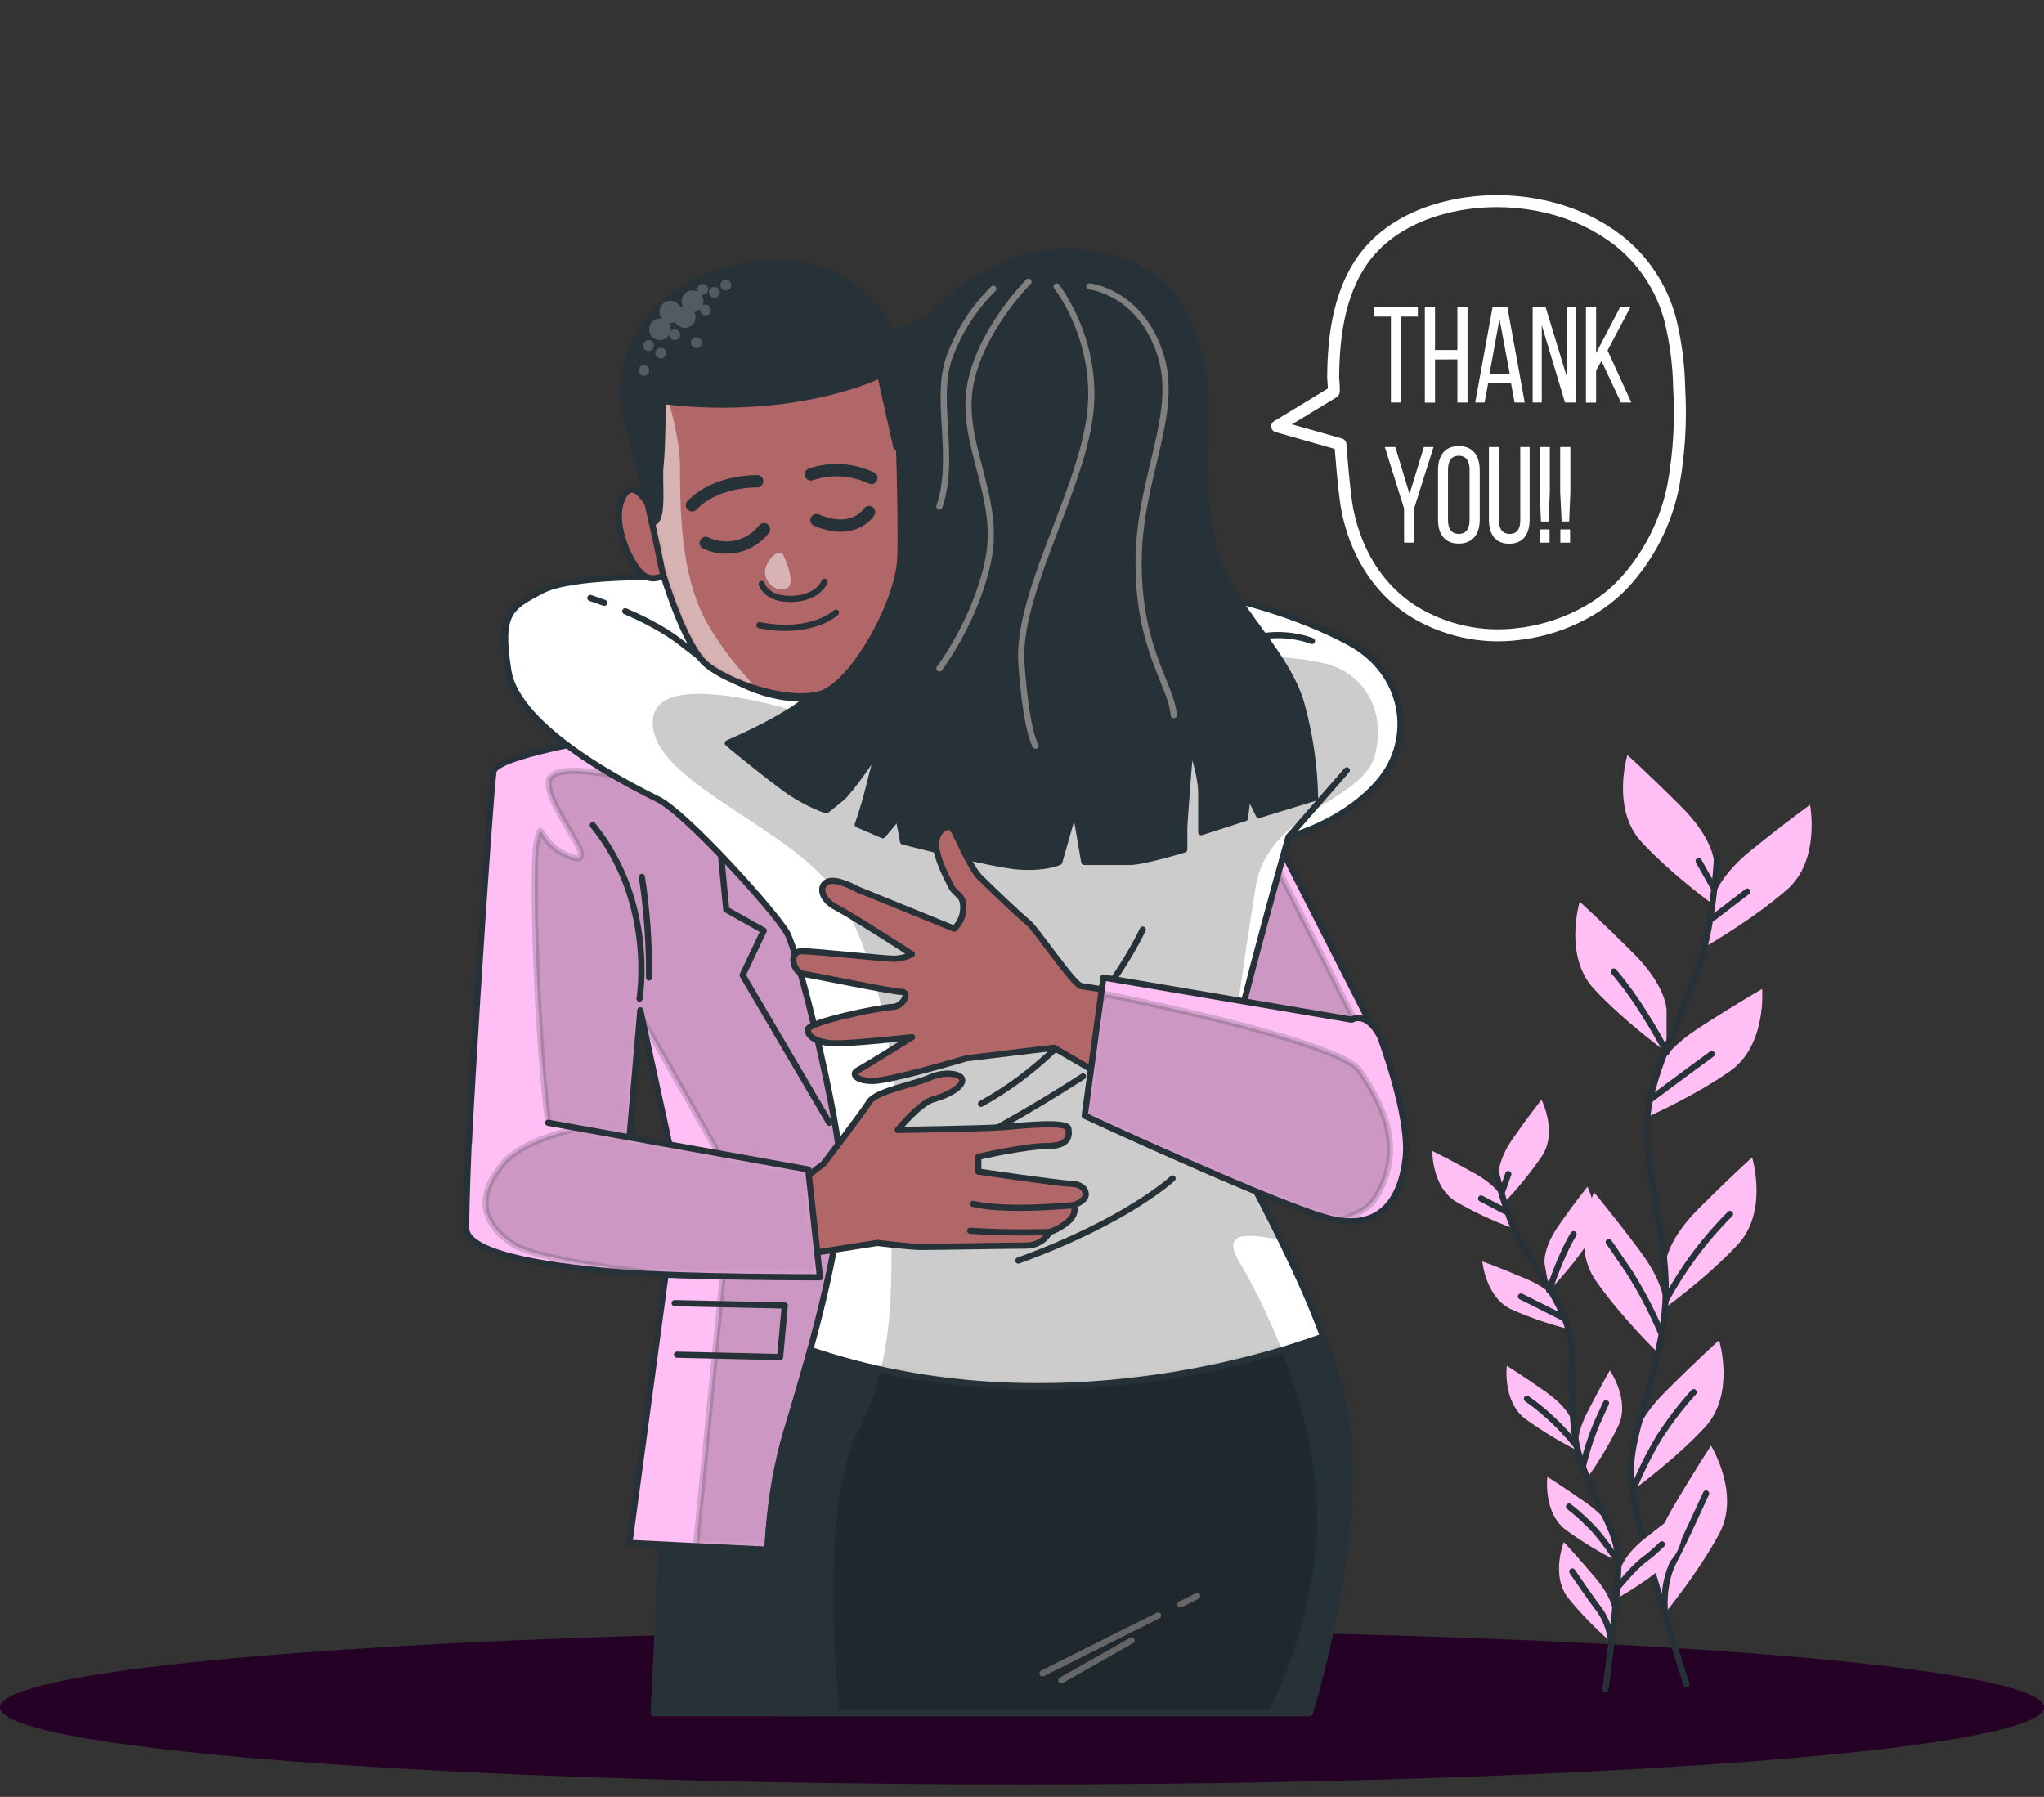 <svg width="331" height="291" viewBox="0 0 331 291" fill="none" xmlns="http://www.w3.org/2000/svg">
<rect x="0" y="0" width="331" height="291" fill="#333333" stroke="none"/>
<ellipse cx="165.5" cy="276.5" rx="165.5" ry="12.5" fill="#250126"/>
<path d="M277.598 139.774C277.598 139.774 277.598 135.968 272.266 130.643C266.935 125.317 263.536 122.268 263.536 122.268C263.536 122.268 260.871 130.998 265.818 136.352C270.765 141.706 277.621 146.624 277.621 146.624L277.598 139.774Z" fill="#FFBEF4"/>
<path d="M269.875 163.543C269.875 163.543 269.875 159.736 264.543 154.411C259.212 149.086 255.813 146.036 255.813 146.036C255.813 146.036 253.148 154.766 258.101 160.121C263.054 165.475 269.875 170.393 269.875 170.393V163.543Z" fill="#FFBEF4"/>
<path d="M277.26 146.258C277.26 146.258 277.662 142.475 283.523 137.737C289.383 133 293.114 130.334 293.114 130.334C293.114 130.334 294.86 139.32 289.354 144.098C283.849 148.877 276.55 153.073 276.55 153.073L277.26 146.258Z" fill="#FFBEF4"/>
<path d="M267.919 174.327C267.919 174.327 268.716 170.608 275.043 166.511C281.369 162.413 285.356 160.161 285.356 160.161C285.356 160.161 286.124 169.275 280.17 173.454C274.216 177.633 266.481 181.02 266.481 181.02L267.919 174.327Z" fill="#FFBEF4"/>
<path d="M269.677 204.935C269.677 204.935 269.677 201.129 275.002 195.804C280.327 190.478 283.732 187.429 283.732 187.429C283.732 187.429 286.397 196.159 281.45 201.507C276.503 206.856 269.653 211.785 269.653 211.785L269.677 204.935Z" fill="#FFBEF4"/>
<path d="M269.584 212.431C269.584 212.431 270.125 208.659 265.609 202.63C261.092 196.6 258.136 193.097 258.136 193.097C258.136 193.097 254.254 201.384 258.392 207.362C262.53 213.339 268.612 219.211 268.612 219.211L269.584 212.431Z" fill="#FFBEF4"/>
<path d="M264.334 234.547C264.334 234.547 264.334 230.74 269.659 225.409C274.984 220.078 278.389 217.04 278.389 217.04C278.389 217.04 281.055 225.77 276.108 231.119C271.161 236.467 264.311 241.397 264.311 241.397L264.334 234.547Z" fill="#FFBEF4"/>
<path d="M267.89 254.62C267.89 254.62 266.924 250.936 270.73 244.429C274.536 237.922 277.08 234.116 277.08 234.116C277.08 234.116 281.869 241.909 278.436 248.317C275.002 254.725 269.624 261.243 269.624 261.243L267.89 254.62Z" fill="#FFBEF4"/>
<path d="M278.075 138.802C277.806 142.764 277.32 146.708 276.62 150.616C274.513 161.5 269.246 168.519 267.139 178.349C265.032 188.179 271.079 200.843 269.467 213.467C267.855 226.09 262.931 233.115 264.34 241.542C265.748 249.97 273.116 272.784 273.116 272.784" stroke="#263238" stroke-linecap="round" stroke-linejoin="round"/>
<path d="M277.208 148.79L282.952 144.384" stroke="#263238" stroke-linecap="round" stroke-linejoin="round"/>
<path d="M277.475 143.714L275.072 139.442" stroke="#263238" stroke-linecap="round" stroke-linejoin="round"/>
<path d="M267.459 177.901C267.459 177.901 272.267 174.293 277.208 170.69" stroke="#263238" stroke-linecap="round" stroke-linejoin="round"/>
<path d="M269.875 170.393C269.875 170.393 265.871 162.542 261.325 157.333" stroke="#263238" stroke-linecap="round" stroke-linejoin="round"/>
<path d="M269.875 210.347C272.618 205.289 276.082 200.656 280.158 196.595" stroke="#263238" stroke-linecap="round" stroke-linejoin="round"/>
<path d="M268.926 215.691C267.467 212.254 265.724 208.945 263.717 205.797C260.918 201.659 260.516 201.141 260.516 201.141" stroke="#263238" stroke-linecap="round" stroke-linejoin="round"/>
<path d="M264.334 241.531C265.55 238.515 266.996 235.596 268.658 232.801C270.323 230.203 272.2 227.746 274.269 225.456" stroke="#263238" stroke-linecap="round" stroke-linejoin="round"/>
<path d="M269.624 261.243C269.624 261.243 269.042 256.686 271.062 252.816C273.081 248.945 275.339 243.859 276.276 241.862" stroke="#263238" stroke-linecap="round" stroke-linejoin="round"/>
<path d="M242.701 190.623C242.701 190.623 242.288 188.237 245.029 184.314C247.77 180.392 249.633 178.093 249.633 178.093C249.633 178.093 252.252 183.29 249.731 187.172C247.855 189.917 245.752 192.5 243.446 194.895L242.701 190.623Z" fill="#FFBEF4"/>
<path d="M250.133 204.685C250.133 204.685 249.72 202.299 252.461 198.382C255.202 194.465 257.07 192.178 257.07 192.178C257.07 192.178 259.689 197.381 257.164 201.257C255.289 204.003 253.188 206.589 250.884 208.986L250.133 204.685Z" fill="#FFBEF4"/>
<path d="M243.615 194.651C243.615 194.651 242.951 192.323 238.761 189.995C234.57 187.667 231.946 186.393 231.946 186.393C231.946 186.393 231.841 192.213 235.798 194.616C238.678 196.275 241.692 197.69 244.808 198.847L243.615 194.651Z" fill="#FFBEF4"/>
<path d="M252.519 211.267C252.519 211.267 251.617 209.021 247.205 207.141C242.794 205.261 240.047 204.277 240.047 204.277C240.047 204.277 240.553 210.097 244.744 212.047C247.786 213.388 250.936 214.47 254.16 215.283L252.519 211.267Z" fill="#FFBEF4"/>
<path d="M254.742 230.625C254.742 230.625 254.329 228.238 250.412 225.474C246.495 222.709 244.01 221.173 244.01 221.173C244.01 221.173 243.289 226.952 246.973 229.757C249.663 231.712 252.511 233.438 255.487 234.92L254.742 230.625Z" fill="#FFBEF4"/>
<path d="M255.61 235.298C255.61 235.298 254.859 232.97 257.041 228.722C259.224 224.473 260.69 221.93 260.69 221.93C260.69 221.93 264.025 226.708 262.076 230.904C260.611 233.889 258.898 236.745 256.954 239.442L255.61 235.298Z" fill="#FFBEF4"/>
<path d="M262.309 254.55C262.309 254.55 262.588 252.141 266.342 249.161C270.096 246.181 272.482 244.505 272.482 244.505C272.482 244.505 273.535 250.238 270.02 253.235C267.447 255.34 264.702 257.227 261.814 258.874L262.309 254.55Z" fill="#FFBEF4"/>
<path d="M261.307 248.608C261.307 248.608 260.894 246.222 256.977 243.463C253.06 240.704 250.575 239.162 250.575 239.162C250.575 239.162 249.854 244.936 253.538 247.741C256.226 249.697 259.074 251.424 262.052 252.903L261.307 248.608Z" fill="#FFBEF4"/>
<path d="M261.255 261.581C261.255 261.581 261.459 259.171 258.345 255.505C255.232 251.838 253.247 249.726 253.247 249.726C253.247 249.726 251.082 255.132 253.934 258.776C256.041 261.349 258.36 263.741 260.865 265.928L261.255 261.581Z" fill="#FFBEF4"/>
<path d="M242.293 190.064C242.896 192.514 243.63 194.929 244.493 197.299C246.996 203.893 251.058 207.722 253.445 213.659C255.831 219.595 253.445 228.209 255.802 235.932C258.159 243.655 262.035 247.543 262.07 252.979C262.105 258.415 259.98 273.541 259.98 273.541" stroke="#263238" stroke-linecap="round" stroke-linejoin="round"/>
<path d="M243.923 196.228L239.843 194.092" stroke="#263238" stroke-linecap="round" stroke-linejoin="round"/>
<path d="M243.208 193.08L244.249 190.135" stroke="#263238" stroke-linecap="round" stroke-linejoin="round"/>
<path d="M253.195 213.426C253.195 213.426 249.79 211.68 246.304 209.963" stroke="#263238" stroke-linecap="round" stroke-linejoin="round"/>
<path d="M250.878 208.985C250.878 208.985 252.537 203.625 254.818 199.865" stroke="#263238" stroke-linecap="round" stroke-linejoin="round"/>
<path d="M255.214 234.041C252.943 231.165 250.267 228.634 247.27 226.527" stroke="#263238" stroke-linecap="round" stroke-linejoin="round"/>
<path d="M256.378 237.288C256.92 234.977 257.654 232.715 258.572 230.526C259.882 227.616 260.074 227.243 260.074 227.243" stroke="#263238" stroke-linecap="round" stroke-linejoin="round"/>
<path d="M261.884 257.116C261.884 257.116 264.584 253.805 266.266 252.565C267.283 251.818 268.237 250.989 269.118 250.086" stroke="#263238" stroke-linecap="round" stroke-linejoin="round"/>
<path d="M262.07 252.997C260.976 251.232 259.751 249.553 258.403 247.974C257.077 246.526 255.633 245.19 254.085 243.981" stroke="#263238" stroke-linecap="round" stroke-linejoin="round"/>
<path d="M260.888 265.929C260.747 264.086 260.118 262.315 259.067 260.795C257.39 258.59 255.417 255.65 254.614 254.498" stroke="#263238" stroke-linecap="round" stroke-linejoin="round"/>
<path d="M225.243 65.182V51.273H222.531V49.701H229.603V51.273H226.885V65.182H225.243Z" fill="white"/>
<path d="M232.384 58.216V65.2H230.737V49.701H232.384V56.685H236.004V49.701H237.646V65.182H236.004V58.198L232.384 58.216Z" fill="white"/>
<path d="M240.992 62.063L240.41 65.182H238.891L241.714 49.701H244.094L246.911 65.182H245.27L244.688 62.063H240.992ZM241.202 60.579H244.49L242.825 51.645L241.202 60.579Z" fill="white"/>
<path d="M249.67 65.182H248.197V49.701H250.281L253.691 60.893V49.701H255.141V65.182H253.435L249.67 52.663V65.182Z" fill="white"/>
<path d="M259.343 58.46L258.47 60.003V65.2H256.829V49.701H258.47V57.174L262.387 49.701H264.051L260.321 56.755L264.173 65.182H262.491L259.343 58.46Z" fill="white"/>
<path d="M227.368 82.328L224.254 72.399H225.959L228.252 80.006L230.58 72.399H232.14L229.003 82.328V87.881H227.379L227.368 82.328Z" fill="white"/>
<path d="M232.868 76.136C232.868 73.773 233.979 72.242 236.232 72.242C238.484 72.242 239.625 73.773 239.625 76.136V84.144C239.625 86.472 238.507 88.032 236.232 88.032C233.956 88.032 232.868 86.484 232.868 84.144V76.136ZM234.486 84.231C234.486 85.646 235.068 86.46 236.232 86.46C237.396 86.46 237.978 85.646 237.978 84.231V76.049C237.978 74.657 237.431 73.814 236.232 73.814C235.033 73.814 234.486 74.657 234.486 76.049V84.231Z" fill="white"/>
<path d="M242.738 84.231C242.738 85.623 243.268 86.46 244.484 86.46C245.7 86.46 246.189 85.623 246.189 84.231V72.399H247.703V84.144C247.703 86.472 246.672 88.055 244.397 88.055C242.121 88.055 241.114 86.484 241.114 84.144V72.399H242.732L242.738 84.231Z" fill="white"/>
<path d="M249.333 79.674V72.399H250.974V79.674L250.764 84.453H249.542L249.333 79.674ZM250.933 85.733V87.881H249.35V85.733H250.933Z" fill="white"/>
<path d="M252.656 79.674V72.399H254.303V79.674L254.105 84.447H252.889L252.656 79.674ZM254.256 85.733V87.881H252.679V85.733H254.256Z" fill="white"/>
<path d="M215.948 63.495C216.093 63.401 215.89 61.341 215.89 61.167C215.919 54.06 216.99 46.227 221.803 40.657C224.981 36.985 229.538 34.691 234.258 33.551C242.557 31.485 252.218 32.695 259.546 37.2C260.348 37.687 261.125 38.216 261.874 38.783C266.091 42.042 269.115 46.602 270.476 51.756C271.368 55.376 271.852 59.085 271.919 62.814C272.234 68.028 271.931 73.262 271.017 78.406C269.873 84.444 267.048 90.038 262.869 94.544C258.515 99.154 252.067 101.994 245.787 102.692C239.825 103.425 233.792 102.085 228.7 98.898C222.915 95.161 219.498 89.172 218.183 82.52C217.642 79.791 217.06 71.951 217.06 71.951L206.816 69.041L215.948 63.495Z" stroke="white" stroke-width="1.94" stroke-linejoin="round"/>
<path d="M105.858 277.433L107.36 245.947L131.263 247.082L130.163 277.433H105.858Z" fill="#263238" stroke="#263238" stroke-linecap="round" stroke-linejoin="round"/>
<path d="M97.623 119.606C97.623 119.606 80.425 122.388 79.919 124.92C79.412 127.451 74.966 194.347 75.49 198.898C76.013 203.449 88.515 199.532 94.335 198.269C100.155 197.006 101.418 190.424 101.418 190.424L103.693 163.617L109.764 191.693L101.924 249.864L132.77 251.383H178.812V110.754C178.812 110.754 131.007 111.511 128.225 111.26C125.443 111.01 97.623 119.606 97.623 119.606Z" fill="#FFBEF4"/>
<mask id="mask0_2275_4395" style="mask-type:luminance" maskUnits="userSpaceOnUse" x="75" y="110" width="104" height="142">
<path d="M97.623 119.606C97.623 119.606 80.425 122.388 79.919 124.92C79.412 127.451 74.966 194.347 75.49 198.898C76.013 203.449 88.515 199.532 94.335 198.269C100.155 197.006 101.418 190.424 101.418 190.424L103.693 163.617L109.764 191.693L101.924 249.864L132.77 251.383H178.812V110.754C178.812 110.754 131.007 111.511 128.225 111.26C125.443 111.01 97.623 119.606 97.623 119.606Z" fill="white"/>
</mask>
<g mask="url(#mask0_2275_4395)">
<path opacity="0.2" d="M90.377 189.248C87.403 182.811 85.919 141.693 86.885 136.74C87.851 131.787 86.885 136.74 92.339 138.719C97.792 140.698 88.847 131.287 88.847 126.829C88.847 122.371 104.7 126.829 104.7 126.829L102.838 118C111.044 115.526 126.164 111.074 128.178 111.26C130.96 111.511 178.766 110.754 178.766 110.754V251.383H132.735L112.703 250.399L118.616 190.732L104.252 165.468L104.217 166.05L103.693 163.623L101.418 190.43C101.229 191.249 100.956 192.047 100.603 192.81C97.664 193.415 92.426 193.735 90.377 189.248Z" fill="black" stroke="#263238" stroke-linecap="round" stroke-linejoin="round"/>
</g>
<path d="M97.623 119.606C97.623 119.606 80.425 122.388 79.919 124.92C79.412 127.451 74.966 194.347 75.49 198.898C76.013 203.449 88.515 199.532 94.335 198.269C100.155 197.006 101.418 190.424 101.418 190.424L103.693 163.617L109.764 191.693L101.924 249.864L132.77 251.383H178.812V110.754C178.812 110.754 131.007 111.511 128.225 111.26C125.443 111.01 97.623 119.606 97.623 119.606Z" stroke="#263238" stroke-linecap="round" stroke-linejoin="round"/>
<path d="M114.949 119.606L117.603 147.304L123.673 150.714L120.257 157.925L134.295 181.828" stroke="#263238" stroke-linecap="round" stroke-linejoin="round"/>
<path d="M207.365 137.183L221.333 164.578C221.333 164.578 225.244 172.406 225.488 177.789C225.733 183.173 216.927 186.595 210.816 185.862C204.705 185.128 200.544 177.056 198.093 171.672C195.643 166.289 190.266 152.106 190.266 145.011C190.266 137.916 201.987 130.089 207.365 137.183Z" fill="#FFBEF4" stroke="#263238" stroke-linecap="round" stroke-linejoin="round"/>
<path opacity="0.2" d="M205.386 137.678L219.301 165.072C219.301 165.072 223.218 172.9 223.463 178.284C223.707 183.667 214.925 187.09 208.825 186.356C202.726 185.623 198.553 177.551 196.109 172.167C193.664 166.784 188.263 152.6 188.263 145.5C188.263 138.399 200.002 130.589 205.386 137.678Z" fill="black" stroke="#263238" stroke-linecap="round" stroke-linejoin="round"/>
<path d="M198.792 96.844C198.792 96.844 209.419 99.12 218.522 104.049C227.624 108.979 229.143 119.606 223.457 126.433C217.771 133.26 208.657 135.541 208.657 135.541C208.657 135.541 196.895 176.892 197.657 181.065C198.42 185.238 212.83 207.255 217.387 226.595C221.944 245.935 212.073 277.433 212.073 277.433H125.937C125.937 277.433 121.008 252.773 127.456 231.525C133.905 210.276 136.565 197.769 136.186 189.417C135.808 181.065 129.359 154.497 127.456 151.098C125.553 147.699 111.16 131.746 106.592 129.471C102.023 127.195 83.824 118.087 82.311 108.606C80.797 99.125 82.689 98.357 87.618 95.703C92.548 93.049 106.97 93.428 112.644 93.428C118.319 93.428 166.922 91.53 166.922 91.53L198.792 96.844Z" fill="white"/>
<mask id="mask1_2275_4395" style="mask-type:luminance" maskUnits="userSpaceOnUse" x="81" y="91" width="146" height="187">
<path d="M198.792 96.844C198.792 96.844 209.419 99.12 218.522 104.049C227.624 108.979 229.143 119.606 223.457 126.433C217.771 133.26 208.657 135.541 208.657 135.541C208.657 135.541 196.895 176.892 197.657 181.065C198.42 185.238 212.83 207.255 217.387 226.595C221.944 245.935 212.073 277.433 212.073 277.433H125.937C125.937 277.433 121.008 252.773 127.456 231.525C133.905 210.276 136.565 197.769 136.186 189.417C135.808 181.065 129.359 154.497 127.456 151.098C125.553 147.699 111.16 131.746 106.592 129.471C102.023 127.195 83.824 118.087 82.311 108.606C80.797 99.125 82.689 98.357 87.618 95.703C92.548 93.049 106.97 93.428 112.644 93.428C118.319 93.428 166.922 91.53 166.922 91.53L198.792 96.844Z" fill="white"/>
</mask>
<g mask="url(#mask1_2275_4395)">
<path opacity="0.2" d="M203.326 143.672C201.347 156.057 199.834 167.452 199.834 167.452H200.142C198.513 174.18 197.378 179.674 197.634 181.077C198.053 183.376 202.604 191.076 207.376 200.76C201.917 199.835 197.593 199.23 200.829 204.619C205.287 212.051 214.215 230.873 213.214 248.705C212.527 261.085 208.022 272.201 205.328 277.445H135.895C134.731 265.036 133.602 242.449 138.927 231.862C146.592 216.62 143.386 203.117 144.87 189.731C146.354 176.345 142.396 152.577 133.986 142.799C125.576 133.021 104.747 125.828 105.736 116.417C106.725 107.006 134.469 116.912 134.469 116.912C134.469 116.912 138.927 111.458 145.865 111.458C152.802 111.458 185.493 106.011 192.425 106.011C199.356 106.011 208.773 106.011 214.715 107.495C220.658 108.979 224.609 114.927 222.642 122.359C220.675 129.791 205.334 131.287 203.326 143.672Z" fill="black"/>
</g>
<path d="M198.792 96.844C198.792 96.844 209.419 99.12 218.522 104.049C227.624 108.979 229.143 119.606 223.457 126.433C217.771 133.26 208.657 135.541 208.657 135.541C208.657 135.541 196.895 176.892 197.657 181.065C198.42 185.238 212.83 207.255 217.387 226.595C221.944 245.935 212.073 277.433 212.073 277.433H125.937C125.937 277.433 121.008 252.773 127.456 231.525C133.905 210.276 136.565 197.769 136.186 189.417C135.808 181.065 129.359 154.497 127.456 151.098C125.553 147.699 111.16 131.746 106.592 129.471C102.023 127.195 83.824 118.087 82.311 108.606C80.797 99.125 82.689 98.357 87.618 95.703C92.548 93.049 106.97 93.428 112.644 93.428C118.319 93.428 166.922 91.53 166.922 91.53L198.792 96.844Z" stroke="#263238" stroke-linecap="round" stroke-linejoin="round"/>
<path d="M185.051 150.546C185.051 150.546 176.589 169.083 158.861 178.755" stroke="#263238" stroke-linecap="round" stroke-linejoin="round"/>
<path d="M175.378 174.32C166.828 179.83 157.947 184.81 148.786 189.231" stroke="#263238" stroke-linecap="round" stroke-linejoin="round"/>
<path d="M189.887 190.843C189.887 190.843 182.635 197.693 164.902 204.141" stroke="#263238" stroke-linecap="round" stroke-linejoin="round"/>
<path d="M127.468 231.525C128.899 226.805 130.145 222.516 131.216 218.604C168.243 231.181 203.75 220.286 214.261 216.439C215.508 219.758 216.551 223.15 217.387 226.595C221.938 245.947 212.073 277.433 212.073 277.433H125.937C125.937 277.433 121.019 252.774 127.468 231.525Z" fill="#263238"/>
<mask id="mask2_2275_4395" style="mask-type:luminance" maskUnits="userSpaceOnUse" x="124" y="216" width="95" height="62">
<path d="M127.468 231.525C128.899 226.805 130.145 222.516 131.216 218.604C168.243 231.181 203.75 220.286 214.261 216.439C215.508 219.758 216.551 223.15 217.387 226.595C221.938 245.947 212.073 277.433 212.073 277.433H125.937C125.937 277.433 121.019 252.774 127.468 231.525Z" fill="white"/>
</mask>
<g mask="url(#mask2_2275_4395)">
<path opacity="0.2" d="M203.326 143.672C201.347 156.057 199.834 167.452 199.834 167.452H200.142C198.513 174.18 197.378 179.674 197.634 181.077C198.053 183.376 202.604 191.076 207.376 200.76C201.917 199.835 197.593 199.23 200.829 204.619C205.287 212.051 214.215 230.873 213.214 248.705C212.527 261.085 208.022 272.201 205.328 277.445H135.895C134.731 265.036 133.602 242.449 138.927 231.862C146.592 216.62 143.386 203.117 144.87 189.731C146.354 176.345 142.396 152.577 133.986 142.799C125.576 133.021 104.747 125.828 105.736 116.417C106.725 107.006 134.469 116.912 134.469 116.912C134.469 116.912 138.927 111.458 145.865 111.458C152.802 111.458 185.493 106.011 192.425 106.011C199.356 106.011 208.773 106.011 214.715 107.495C220.658 108.979 224.609 114.927 222.642 122.359C220.675 129.791 205.334 131.287 203.326 143.672Z" fill="black" stroke="#263238" stroke-linecap="round" stroke-linejoin="round"/>
<path d="M187.542 261.626L168.825 270.985" stroke="#666666" stroke-linecap="round" stroke-linejoin="round"/>
<path d="M193.862 258.466L191.156 259.816" stroke="#666666" stroke-linecap="round" stroke-linejoin="round"/>
<path d="M183.241 265.671L171.857 272.125" stroke="#666666" stroke-linecap="round" stroke-linejoin="round"/>
</g>
<path d="M127.468 231.525C128.899 226.805 130.145 222.516 131.216 218.604C168.243 231.181 203.75 220.286 214.261 216.439C215.508 219.758 216.551 223.15 217.387 226.595C221.938 245.947 212.073 277.433 212.073 277.433H125.937C125.937 277.433 121.019 252.774 127.468 231.525Z" stroke="#263238" stroke-linecap="round" stroke-linejoin="round"/>
<path d="M101.255 98.986C103.635 99.982 105.929 101.169 108.117 102.537C113.43 105.947 119.122 112.78 129.744 113.158" stroke="#263238" stroke-linecap="round" stroke-linejoin="round"/>
<path d="M95.598 96.845C95.598 96.845 96.471 97.118 97.838 97.625" stroke="#263238" stroke-linecap="round" stroke-linejoin="round"/>
<path d="M208.657 135.541L218.097 124.757" stroke="#263238" stroke-linecap="round" stroke-linejoin="round"/>
<path d="M212.452 103.805C212.452 103.805 205.602 100.983 199.56 105.01" stroke="#263238" stroke-linecap="round" stroke-linejoin="round"/>
<path d="M161.614 43.475C161.614 43.475 169.71 38.411 181.594 42.212C193.478 46.012 195.254 59.41 195.254 66.999C195.254 74.589 194.497 84.954 197.785 92.287C201.074 99.62 208.407 106.203 210.682 113.786C212.096 118.807 212.861 123.988 212.958 129.203L203.856 131.985L202.11 128.447L201.603 132.492L194.526 134.767V128.459C194.526 125.17 192.78 120.619 192.78 120.619C192.78 120.619 191.773 133.01 191.773 134.279V137.567C191.773 137.567 185.197 139.586 182.921 139.586H175.582L174.063 130.734L171.537 139.586C171.537 139.586 169.512 140.599 165.211 140.349C160.91 140.099 146.243 136.275 146.243 136.275L145.487 132.23L142.955 135.262L138.91 133.516C138.91 133.516 139.923 130.734 140.656 127.696C141.389 124.658 142.402 121.12 142.402 121.12C142.402 121.12 137.822 127.952 136.32 129.203C134.819 130.455 133.794 131.229 133.794 131.229C131.152 130.272 128.675 128.907 126.455 127.184C122.381 124.146 117.859 120.351 117.859 120.351C117.859 120.351 126.962 116.557 131.245 112.785C135.529 109.014 142.373 98.619 143.386 88.754C144.398 78.89 142.879 63.211 143.636 57.391C144.393 51.571 147.18 54.865 151.988 50.057C154.73 47.248 158.002 45.011 161.614 43.475Z" fill="#263238" stroke="#263238" stroke-linecap="round" stroke-linejoin="round"/>
<path d="M176.408 46.385C176.408 46.385 184.382 47.141 187.792 57.035C191.203 66.929 184.382 77.114 184.382 91.152C184.382 105.19 189.695 110.882 190.074 115.812" stroke="#808080" stroke-linecap="round" stroke-linejoin="round"/>
<path d="M171.1 46.385C171.1 46.385 178.306 55.487 176.408 68.006C174.511 80.525 164.646 96.46 165.408 107.466C166.171 118.471 167.684 120.747 167.684 120.747" stroke="#808080" stroke-linecap="round" stroke-linejoin="round"/>
<path d="M166.543 45.622C166.543 45.622 158.576 53.59 157.063 62.698C155.549 71.806 161.992 80.53 160.095 90.389C158.198 100.249 152.127 108.251 152.127 108.251" stroke="#808080" stroke-linecap="round" stroke-linejoin="round"/>
<path d="M160.857 46.764C157.624 49.962 155.158 53.853 153.646 58.142C151.37 64.975 154.81 74.077 152.127 82.044" stroke="#808080" stroke-linecap="round" stroke-linejoin="round"/>
<path d="M105.404 82.562C105.404 82.562 102.628 76.643 100.777 80.711C98.927 84.779 102.075 91.257 103.926 92.933C105.777 94.609 108.361 92.933 108.361 92.194C108.361 91.455 105.404 82.562 105.404 82.562Z" fill="#B16668" stroke="#263238" stroke-linecap="round" stroke-linejoin="round"/>
<path d="M145.143 58.782C145.143 58.782 146.109 83.366 145.789 90.484C145.469 97.601 138.025 111.185 132.525 112.477C127.025 113.769 117.975 110.539 114.413 107.629C110.852 104.719 107.296 92.748 107.296 92.748C107.296 92.748 103.734 75.287 101.796 69.136C99.858 62.984 100.824 55.552 107.616 49.08C114.408 42.608 126.053 41.962 131.553 43.26C137.053 44.558 144.805 50.052 145.143 58.782Z" fill="#B16668"/>
<mask id="mask3_2275_4395" style="mask-type:luminance" maskUnits="userSpaceOnUse" x="100" y="42" width="46" height="71">
<path d="M145.143 58.782C145.143 58.782 146.109 83.366 145.789 90.484C145.469 97.601 138.025 111.185 132.525 112.477C127.025 113.769 117.975 110.539 114.413 107.629C110.852 104.719 107.296 92.748 107.296 92.748C107.296 92.748 103.734 75.287 101.796 69.136C99.858 62.984 100.824 55.552 107.616 49.08C114.408 42.608 126.053 41.962 131.553 43.26C137.053 44.558 144.805 50.052 145.143 58.782Z" fill="white"/>
</mask>
<g mask="url(#mask3_2275_4395)">
<path opacity="0.5" d="M110.113 75.555C110.113 84.285 110.462 94.423 115.001 101.745C117.192 105.322 119.779 108.641 122.713 111.639C119.326 110.626 116.189 109.096 114.414 107.646C110.852 104.736 107.296 92.765 107.296 92.765C107.296 92.765 103.734 75.305 101.796 69.153C100.938 66.497 100.702 63.679 101.105 60.917C101.509 58.155 102.542 55.523 104.124 53.224C105.404 56.25 110.113 67.995 110.113 75.555Z" fill="white"/>
<path opacity="0.5" d="M126.862 89.913C126.862 89.913 129.033 94.453 127.444 95.244C125.856 96.036 123.888 94.453 123.888 92.678C123.888 90.903 126.077 88.534 126.862 89.913Z" fill="white"/>
</g>
<path d="M145.143 58.782C145.143 58.782 146.109 83.366 145.789 90.484C145.469 97.601 138.025 111.185 132.525 112.477C127.025 113.769 117.975 110.539 114.413 107.629C110.852 104.719 107.296 92.748 107.296 92.748C107.296 92.748 103.734 75.287 101.796 69.136C99.858 62.984 100.824 55.552 107.616 49.08C114.408 42.608 126.053 41.962 131.553 43.26C137.053 44.558 144.805 50.052 145.143 58.782Z" stroke="#263238" stroke-linecap="round" stroke-linejoin="round"/>
<path d="M141.11 77.406C138.04 75.947 134.524 75.738 131.303 76.824" stroke="#263238" stroke-width="2" stroke-linecap="round" stroke-linejoin="round"/>
<path d="M122.608 77.935C122.608 77.935 115.95 77.749 112.062 81.823" stroke="#263238" stroke-width="2" stroke-linecap="round" stroke-linejoin="round"/>
<path d="M140.731 82.929C140.731 82.929 138.328 86.817 132.223 84.227" stroke="#263238" stroke-width="2" stroke-linecap="round" stroke-linejoin="round"/>
<path d="M123.72 85.705C122.633 87.092 121.107 88.067 119.393 88.471C117.678 88.875 115.877 88.684 114.286 87.928" stroke="#263238" stroke-width="2" stroke-linecap="round" stroke-linejoin="round"/>
<path d="M133.521 94.214C133.521 94.214 132.595 96.804 128.341 96.99C124.086 97.176 123.347 94.586 123.347 94.586" stroke="#263238" stroke-linecap="round" stroke-linejoin="round"/>
<path d="M135.372 99.213C135.372 99.213 131.49 102.909 122.981 101.244" stroke="#263238" stroke-linecap="round" stroke-linejoin="round"/>
<path d="M131.553 43.282C137.053 44.575 144.806 50.051 145.143 58.781C145.143 58.781 145.382 64.927 145.585 71.963L145.143 72.371L142.553 60.731C142.553 60.731 128.969 67.523 107.296 64.933C107.296 64.933 107.296 72.377 106.97 75.287C106.644 78.197 107.616 84.343 105.678 84.668C105.678 84.668 105.614 84.668 105.585 84.668C104.421 79.244 102.855 72.505 101.796 69.147C99.858 63.001 100.824 55.563 107.616 49.091C114.408 42.619 126.054 41.985 131.553 43.282Z" fill="#263238" stroke="#263238" stroke-linecap="round" stroke-linejoin="round"/>
<g opacity="0.2">
<path d="M106.876 55.08C106.413 55.08 105.969 54.896 105.642 54.569C105.314 54.242 105.13 53.797 105.13 53.334C105.13 52.871 105.314 52.427 105.642 52.1C105.969 51.772 106.413 51.588 106.876 51.588C106.994 51.589 107.111 51.6 107.226 51.623C106.92 51.271 106.767 50.811 106.8 50.345C106.834 49.88 107.05 49.447 107.403 49.141C107.756 48.836 108.216 48.682 108.681 48.716C109.147 48.749 109.58 48.966 109.885 49.319C110.003 49.437 110.101 49.572 110.176 49.72C110.31 49.658 110.451 49.613 110.595 49.586C110.419 49.252 110.356 48.868 110.416 48.495C110.476 48.121 110.655 47.777 110.928 47.514C111.2 47.252 111.551 47.085 111.927 47.038C112.302 46.992 112.683 47.069 113.011 47.258C112.967 47.168 112.937 47.072 112.923 46.973C112.904 46.8 112.936 46.626 113.016 46.471C113.095 46.317 113.219 46.189 113.371 46.105C113.523 46.021 113.697 45.984 113.87 45.998C114.043 46.013 114.208 46.078 114.344 46.187C114.48 46.295 114.581 46.441 114.634 46.607C114.687 46.772 114.689 46.95 114.641 47.117C114.593 47.284 114.497 47.433 114.364 47.545C114.231 47.657 114.068 47.728 113.895 47.747C113.78 47.771 113.661 47.771 113.546 47.747C113.733 47.989 113.853 48.275 113.895 48.577C113.937 48.879 113.899 49.187 113.785 49.47C113.897 49.398 114.025 49.352 114.157 49.336C114.331 49.317 114.507 49.35 114.662 49.431C114.817 49.513 114.944 49.638 115.027 49.792C115.11 49.946 115.145 50.122 115.128 50.296C115.111 50.47 115.042 50.635 114.931 50.77C114.819 50.905 114.67 51.003 114.502 51.053C114.334 51.102 114.156 51.1 113.989 51.048C113.822 50.995 113.675 50.894 113.566 50.757C113.457 50.62 113.391 50.453 113.377 50.279C113.366 50.204 113.366 50.127 113.377 50.052C113.124 50.305 112.799 50.473 112.446 50.535C112.572 50.776 112.638 51.043 112.638 51.315C112.647 51.709 112.522 52.094 112.283 52.408C112.045 52.722 111.708 52.946 111.326 53.044C110.944 53.141 110.541 53.107 110.181 52.947C109.821 52.786 109.526 52.508 109.344 52.159C109.009 52.311 108.635 52.355 108.273 52.287C108.498 52.586 108.62 52.949 108.622 53.323C108.623 53.438 108.611 53.553 108.588 53.666C108.658 53.575 108.746 53.499 108.845 53.442C108.945 53.385 109.055 53.349 109.17 53.334C109.342 53.316 109.516 53.349 109.67 53.429C109.824 53.51 109.951 53.634 110.034 53.786C110.117 53.939 110.154 54.112 110.138 54.285C110.123 54.458 110.057 54.623 109.948 54.758C109.84 54.894 109.693 54.994 109.528 55.046C109.362 55.099 109.185 55.101 109.018 55.052C108.852 55.004 108.703 54.907 108.591 54.775C108.479 54.642 108.409 54.479 108.39 54.306C108.387 54.256 108.387 54.205 108.39 54.155C108.243 54.43 108.025 54.661 107.759 54.824C107.493 54.987 107.188 55.075 106.876 55.08Z" fill="white"/>
<path d="M114.815 47.427C114.797 47.255 114.83 47.081 114.91 46.927C114.991 46.773 115.115 46.646 115.267 46.563C115.42 46.48 115.593 46.443 115.766 46.459C115.939 46.474 116.104 46.54 116.239 46.648C116.374 46.757 116.475 46.903 116.527 47.069C116.579 47.234 116.581 47.412 116.533 47.579C116.485 47.745 116.388 47.894 116.255 48.006C116.123 48.118 115.96 48.188 115.787 48.207C115.672 48.22 115.556 48.21 115.444 48.178C115.333 48.146 115.229 48.092 115.139 48.019C115.049 47.947 114.974 47.857 114.918 47.756C114.862 47.654 114.828 47.542 114.815 47.427Z" fill="white"/>
<path d="M117.452 45.297C117.624 45.279 117.798 45.312 117.952 45.392C118.106 45.472 118.233 45.597 118.316 45.749C118.399 45.901 118.436 46.075 118.42 46.248C118.405 46.421 118.339 46.585 118.23 46.721C118.122 46.856 117.975 46.956 117.81 47.009C117.644 47.061 117.467 47.063 117.3 47.015C117.134 46.967 116.985 46.87 116.873 46.737C116.761 46.604 116.691 46.441 116.672 46.269C116.647 46.037 116.715 45.804 116.861 45.622C117.008 45.44 117.22 45.323 117.452 45.297Z" fill="white"/>
<path d="M104.147 56.064C104.127 55.891 104.159 55.717 104.239 55.562C104.319 55.407 104.442 55.28 104.594 55.196C104.746 55.112 104.92 55.075 105.093 55.089C105.267 55.103 105.432 55.169 105.568 55.277C105.704 55.386 105.804 55.532 105.857 55.697C105.91 55.863 105.913 56.041 105.865 56.208C105.817 56.375 105.72 56.524 105.587 56.636C105.455 56.748 105.292 56.819 105.119 56.838C104.887 56.864 104.655 56.797 104.473 56.652C104.29 56.507 104.173 56.295 104.147 56.064Z" fill="white"/>
<path d="M106.911 56.314C107.143 56.29 107.375 56.358 107.556 56.505C107.737 56.651 107.853 56.863 107.877 57.094C107.894 57.321 107.822 57.546 107.677 57.721C107.531 57.896 107.323 58.008 107.097 58.033C106.871 58.058 106.644 57.994 106.464 57.855C106.283 57.715 106.164 57.512 106.131 57.286C106.107 57.054 106.175 56.822 106.321 56.64C106.467 56.458 106.679 56.341 106.911 56.314Z" fill="white"/>
<path d="M112.673 54.615C112.846 54.595 113.021 54.627 113.175 54.707C113.33 54.787 113.457 54.91 113.541 55.062C113.626 55.215 113.663 55.388 113.648 55.561C113.634 55.735 113.568 55.9 113.46 56.036C113.352 56.172 113.206 56.273 113.04 56.325C112.874 56.378 112.697 56.381 112.53 56.333C112.363 56.285 112.214 56.188 112.101 56.056C111.989 55.923 111.919 55.76 111.899 55.587C111.873 55.355 111.94 55.123 112.085 54.941C112.23 54.758 112.442 54.641 112.673 54.615Z" fill="white"/>
<path d="M104.17 59.113C104.343 59.095 104.518 59.128 104.672 59.209C104.826 59.289 104.952 59.414 105.036 59.566C105.119 59.719 105.155 59.893 105.14 60.066C105.124 60.239 105.057 60.404 104.948 60.539C104.839 60.675 104.692 60.774 104.526 60.826C104.36 60.878 104.182 60.879 104.016 60.83C103.849 60.781 103.7 60.683 103.589 60.55C103.478 60.416 103.409 60.252 103.39 60.08C103.366 59.848 103.434 59.616 103.58 59.435C103.727 59.254 103.939 59.138 104.17 59.113Z" fill="white"/>
</g>
<path d="M128.609 192.129L133.393 188.428C133.393 188.428 139.701 180.163 140.79 178.423C141.878 176.683 148.187 175.594 150.585 174.506C152.983 173.418 155.823 173.848 155.823 174.937C155.823 176.025 153.646 177.335 151.254 177.986C148.862 178.638 145.376 182.992 145.376 182.992C145.376 182.992 159.303 182.771 162.132 182.555C164.96 182.34 172.794 181.467 173.009 182.771C173.225 184.074 173.009 185.599 169.517 185.599C166.025 185.599 158.424 187.345 158.424 187.345V189.731C158.424 189.731 171.694 191.687 173.219 191.687C174.744 191.687 175.826 192.339 175.826 193.433C175.826 194.527 173.871 195.179 173.871 195.179C173.871 195.179 174.522 196.488 172.998 197.792C172.107 198.567 171.073 199.161 169.954 199.538C169.585 200.196 169.048 200.745 168.398 201.128C167.747 201.51 167.007 201.713 166.252 201.715C163.645 201.715 151.458 201.93 149.281 201.93C147.104 201.93 142.105 201.278 142.105 201.278L129.674 203.228L128.609 192.129Z" fill="#B16668" stroke="#263238" stroke-linecap="round" stroke-linejoin="round"/>
<path d="M173.865 195.173C173.865 195.173 162.987 196.262 157.569 194.958" stroke="#263238" stroke-linecap="round" stroke-linejoin="round"/>
<path d="M169.948 199.527C169.948 199.527 162.964 199.742 157.109 199.312" stroke="#263238" stroke-linecap="round" stroke-linejoin="round"/>
<path d="M88.77 181.828L130.884 189.394L132.781 206.854C132.781 206.854 111.532 206.854 101.289 206.098C91.046 205.341 75.489 203.444 75.489 198.887C75.489 194.329 75.868 185.611 75.868 185.611" fill="#FFBEF4"/>
<mask id="mask4_2275_4395" style="mask-type:luminance" maskUnits="userSpaceOnUse" x="75" y="181" width="58" height="26">
<path d="M88.77 181.828L130.884 189.394L132.781 206.854C132.781 206.854 111.532 206.854 101.289 206.098C91.046 205.341 75.489 203.444 75.489 198.887C75.489 194.329 75.868 185.611 75.868 185.611" fill="white"/>
</mask>
<g mask="url(#mask4_2275_4395)">
<path opacity="0.2" d="M93.648 182.707L130.896 189.417L132.793 206.877C132.793 206.877 118.668 206.878 107.895 206.47C97.372 205.277 85.983 203.56 82.869 201.36C76.927 197.17 77.974 192.63 81.472 188.434C84.237 185.076 90.999 183.295 93.648 182.707Z" fill="black" stroke="#263238" stroke-linecap="round" stroke-linejoin="round"/>
</g>
<path d="M88.77 181.828L130.884 189.394L132.781 206.854C132.781 206.854 111.532 206.854 101.289 206.098C91.046 205.341 75.489 203.444 75.489 198.887C75.489 194.329 75.868 185.611 75.868 185.611" stroke="#263238" stroke-linecap="round" stroke-linejoin="round"/>
<path d="M219.109 166.288C219.109 166.288 176.303 159.933 175.069 159.688C173.836 159.444 167.73 150.376 166.508 149.416C165.286 148.456 160.391 143.788 158.68 142.077C156.969 140.366 155.014 135.227 154.275 134.249C153.535 133.271 151.586 134.493 151.586 136.693C151.586 138.893 153.297 142.077 154.03 143.543C154.763 145.01 155.991 144.766 155.991 146.966C155.996 147.608 155.867 148.244 155.614 148.834C155.36 149.424 154.988 149.955 154.519 150.394L138.869 144.032C138.869 144.032 135.441 142.077 133.974 142.81C132.508 143.544 132.997 145.72 135.441 146.966C137.885 148.211 147.663 154.532 147.663 154.532C146.767 155.01 145.768 155.262 144.753 155.265C143.042 155.265 132.036 154.043 129.836 154.043C127.636 154.043 128.37 157.471 130.081 157.715C131.792 157.96 144.509 160.625 145.981 160.625C147.454 160.625 146.226 163.07 144.509 163.07C142.792 163.07 130.814 165.514 130.814 166.742C130.814 167.97 132.281 168.698 134.481 168.942C136.681 169.186 147.692 167.964 147.692 167.964C147.692 167.964 139.864 172.853 138.886 173.342C137.909 173.831 138.398 175.053 141.331 175.053C144.264 175.053 156.498 171.386 156.498 171.386L170.681 169.675C170.681 169.675 195.876 184.348 205.659 189.975C215.443 195.603 220.087 196.622 222.793 193.933C225.5 191.244 226.949 180.966 225.703 176.811C225.033 174.44 224.135 172.14 223.02 169.943" fill="#B16668"/>
<path d="M219.109 166.288C219.109 166.288 176.303 159.933 175.069 159.688C173.836 159.444 167.73 150.376 166.508 149.416C165.286 148.456 160.391 143.788 158.68 142.077C156.969 140.366 155.014 135.227 154.275 134.249C153.535 133.271 151.586 134.493 151.586 136.693C151.586 138.893 153.297 142.077 154.03 143.543C154.763 145.01 155.991 144.766 155.991 146.966C155.996 147.608 155.867 148.244 155.614 148.834C155.36 149.424 154.988 149.955 154.519 150.394L138.869 144.032C138.869 144.032 135.441 142.077 133.974 142.81C132.508 143.544 132.997 145.72 135.441 146.966C137.885 148.211 147.663 154.532 147.663 154.532C146.767 155.01 145.768 155.262 144.753 155.265C143.042 155.265 132.036 154.043 129.836 154.043C127.636 154.043 128.37 157.471 130.081 157.715C131.792 157.96 144.509 160.625 145.981 160.625C147.454 160.625 146.225 163.07 144.509 163.07C142.792 163.07 130.814 165.514 130.814 166.742C130.814 167.97 132.281 168.698 134.481 168.942C136.681 169.186 147.692 167.964 147.692 167.964C147.692 167.964 139.864 172.853 138.886 173.342C137.909 173.831 138.398 175.053 141.331 175.053C144.264 175.053 156.498 171.386 156.498 171.386L170.681 169.675C170.681 169.675 195.876 184.348 205.659 189.975C215.443 195.603 220.087 196.622 222.793 193.933C225.5 191.244 226.949 180.966 225.703 176.811C225.033 174.44 224.135 172.14 223.02 169.943" stroke="#263238" stroke-linecap="round" stroke-linejoin="round"/>
<path d="M223.457 167.79C223.457 167.79 228.387 180.687 227.63 187.52C226.873 194.353 223.457 199.277 215.489 197.385C207.522 195.494 175.652 180.687 175.652 180.687L178.684 158.304L218.9 165.136C218.9 165.136 221.181 163.617 223.457 167.79Z" fill="#FFBEF4"/>
<mask id="mask5_2275_4395" style="mask-type:luminance" maskUnits="userSpaceOnUse" x="175" y="158" width="53" height="40">
<path d="M223.457 167.79C223.457 167.79 228.387 180.687 227.63 187.52C226.873 194.353 223.457 199.277 215.489 197.385C207.522 195.494 175.652 180.687 175.652 180.687L178.684 158.304L218.9 165.136C218.9 165.136 221.181 163.617 223.457 167.79Z" fill="white"/>
</mask>
<g mask="url(#mask5_2275_4395)">
<path opacity="0.2" d="M220.169 173.395C223.486 178.284 227.857 185.733 222.776 193.934C221.612 195.761 219.476 196.931 216.712 197.618C216.316 197.554 215.908 197.484 215.489 197.385C207.522 195.487 175.651 180.687 175.651 180.687L178.131 162.407L179.05 161.01C179.05 161.01 216.857 168.512 220.169 173.395Z" fill="black" stroke="#263238" stroke-linecap="round" stroke-linejoin="round"/>
</g>
<path d="M223.457 167.79C223.457 167.79 228.387 180.687 227.63 187.52C226.873 194.353 223.457 199.277 215.489 197.385C207.522 195.494 175.652 180.687 175.652 180.687L178.684 158.304L218.9 165.136C218.9 165.136 221.181 163.617 223.457 167.79Z" stroke="#263238" stroke-linecap="round" stroke-linejoin="round"/>
<path d="M103.565 161.72C103.565 161.72 106.219 146.163 95.999 133.645" stroke="#263238" stroke-linecap="round" stroke-linejoin="round"/>
<path d="M103.943 142.008C104.761 147.401 105.15 152.85 105.107 158.304" stroke="#263238" stroke-linecap="round" stroke-linejoin="round"/>
<path d="M109.257 211.038L127.089 211.416L126.327 219.768L109.635 219.384" stroke="#263238" stroke-linecap="round" stroke-linejoin="round"/>
</svg>
